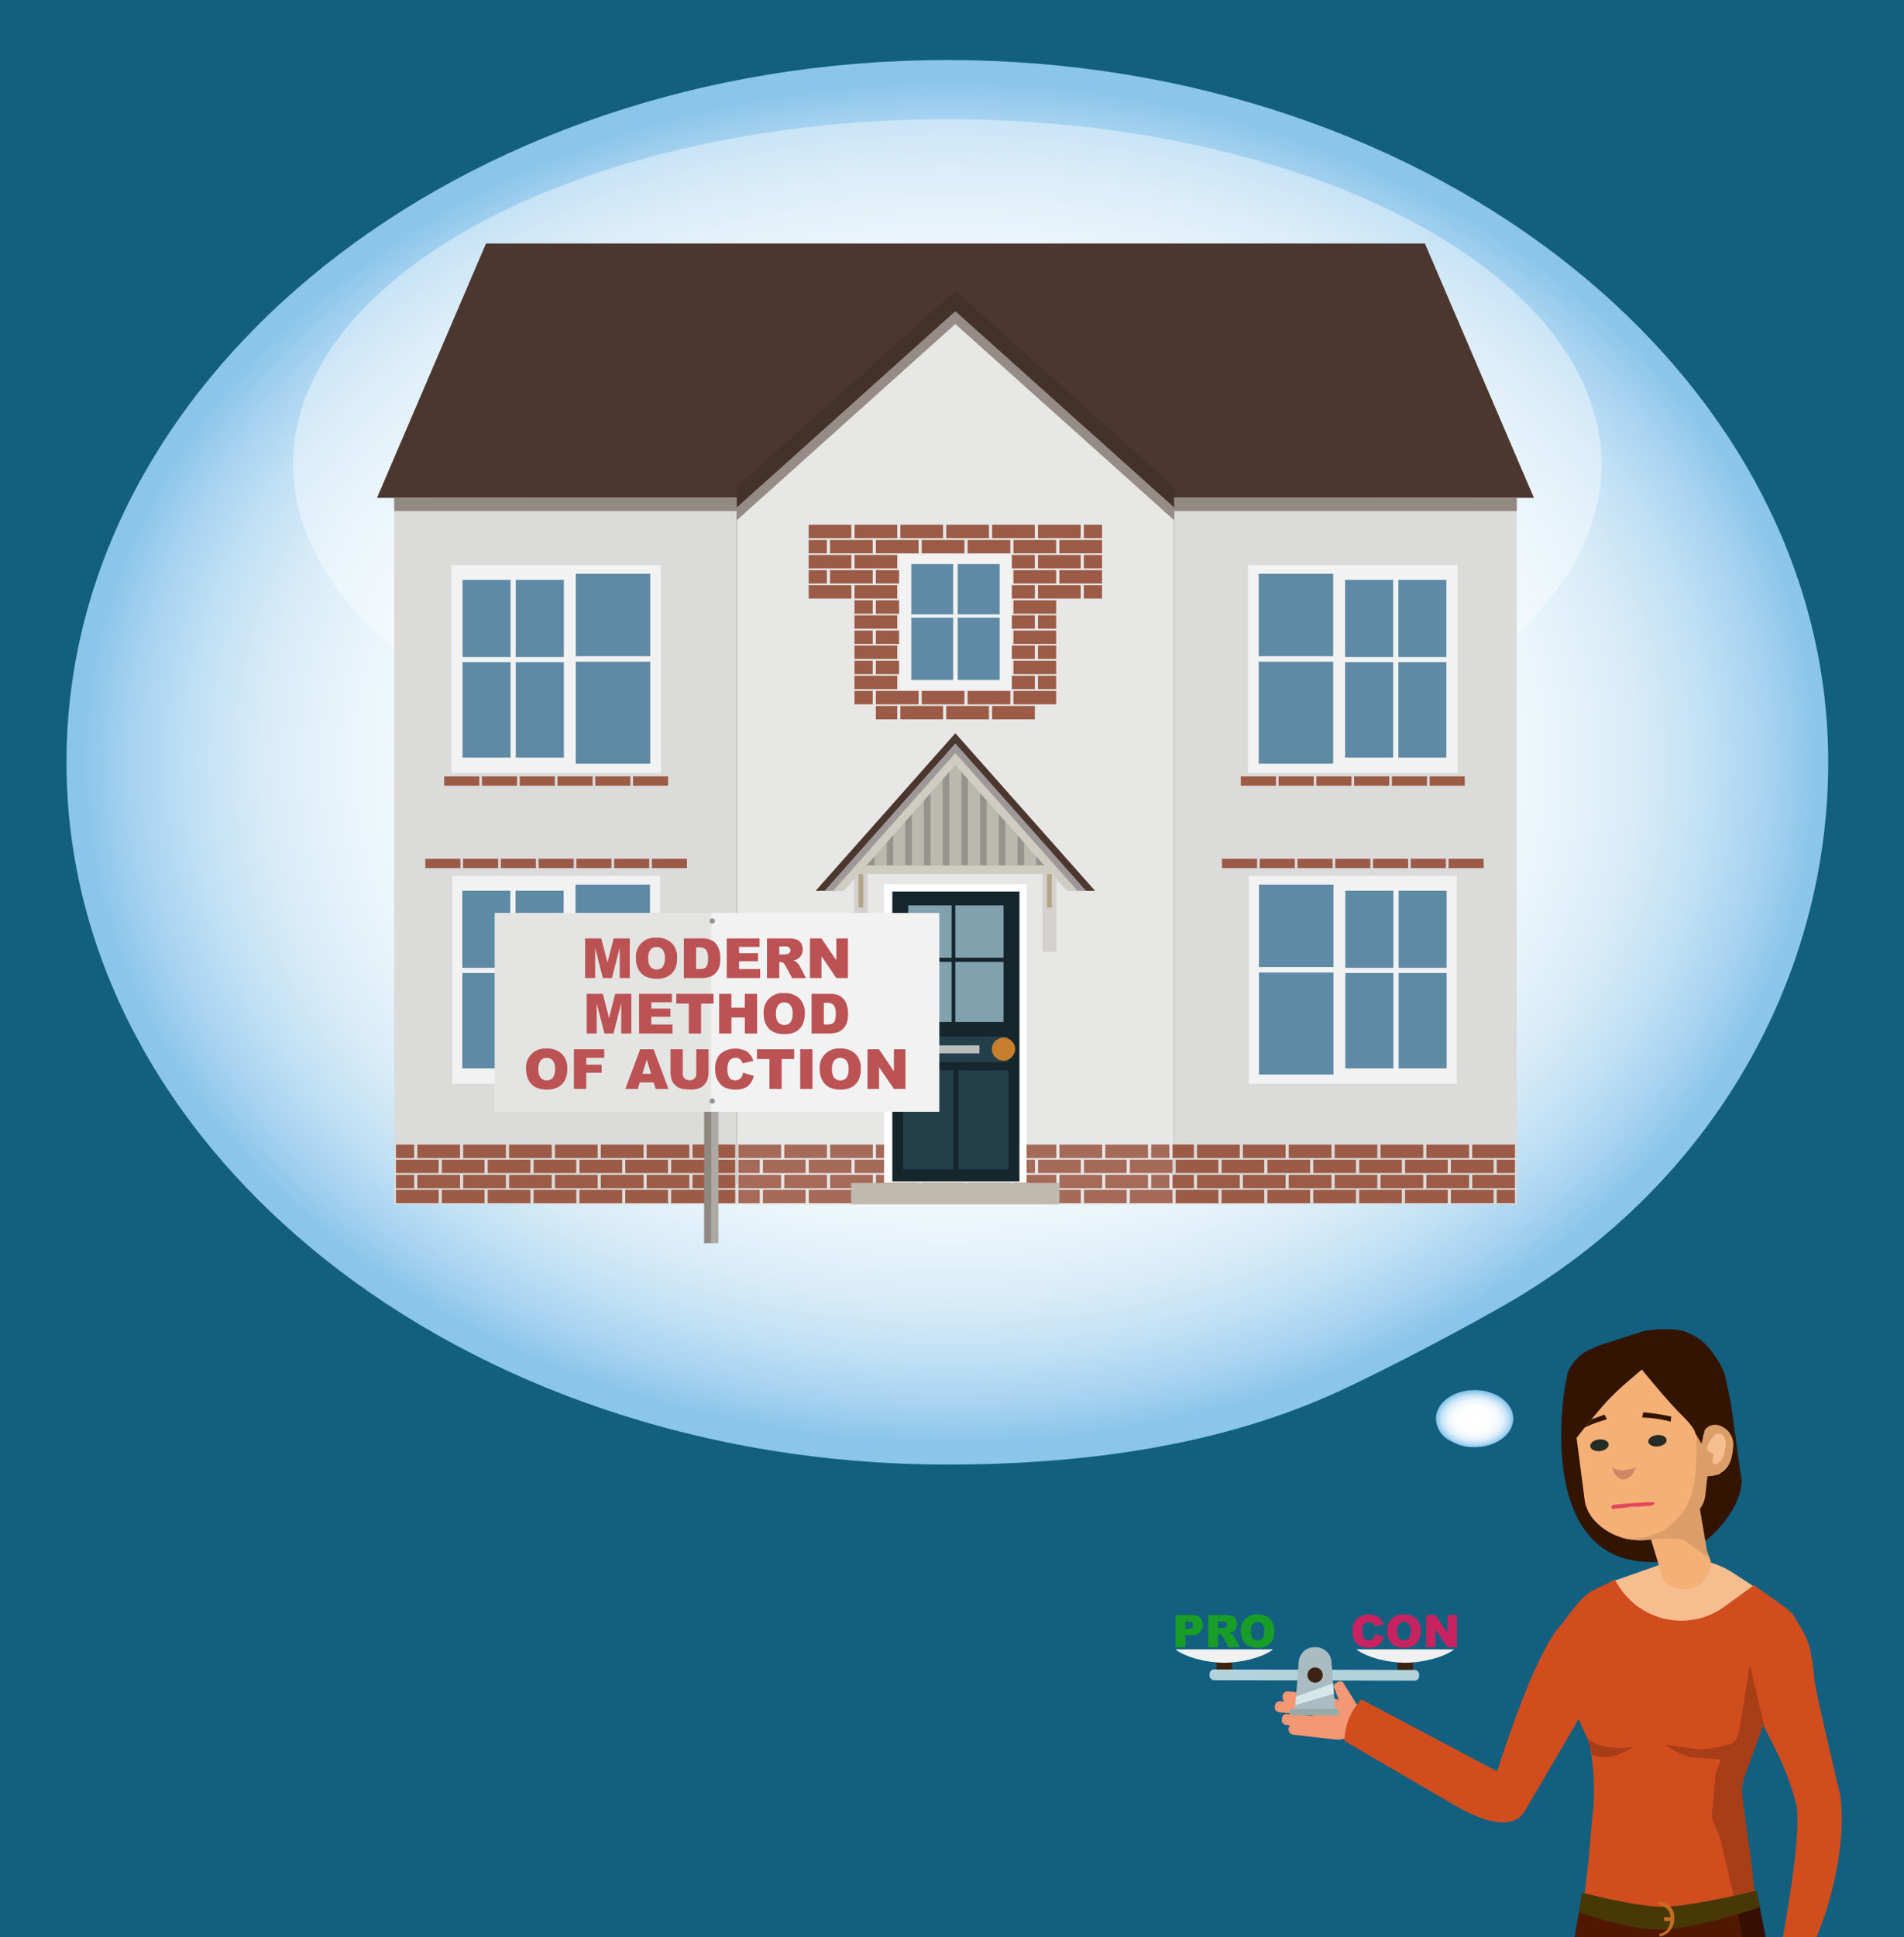 <svg xmlns="http://www.w3.org/2000/svg" xmlns:xlink="http://www.w3.org/1999/xlink" width="295" height="300" viewBox="0 0 295 300"><defs><style>.cls-1{fill:#125f80;}.cls-2{fill:#331401;}.cls-3{fill:#d14d1d;}.cls-4{fill:#a73e17;}.cls-5{fill:#f6be8e;}.cls-6{fill:#f4b075;}.cls-7{fill:#501703;}.cls-8{fill:#351002;}.cls-9{fill:#483803;}.cls-10{fill:#c46d22;}.cls-11{fill:#dc9e69;}.cls-12{fill:#d08564;}.cls-13{fill:#272c26;}.cls-14{fill:#f49774;}.cls-15{fill:#3b2314;}.cls-16{fill:#f0f1f1;}.cls-17{fill:#b4d2dc;}.cls-18{fill:#aabcc1;}.cls-19{fill:#96aaaa;}.cls-20{fill:#e6fafa;opacity:0.7;}.cls-21{fill:#179d28;}.cls-22{fill:#c62360;}.cls-23{fill:#e3475e;}.cls-24{fill:url(#radial-gradient);}.cls-25,.cls-38{fill:#fff;}.cls-25{opacity:0.4;}.cls-26,.cls-29{fill:#4b372f;}.cls-26,.cls-30,.cls-31,.cls-42{fill-rule:evenodd;}.cls-27{fill:#dbdbd9;}.cls-28{opacity:0.5;}.cls-30{fill:#43312a;}.cls-31{fill:#e7e7e6;}.cls-32{fill:#f2f2f2;}.cls-33{fill:#5f8aa5;}.cls-34{fill:#9c5b47;}.cls-35{fill:#a56a58;}.cls-36{fill:#95938c;}.cls-37{fill:#bab8af;}.cls-39{fill:#15262c;}.cls-40{fill:#233f4a;}.cls-41{fill:#c87e2c;}.cls-42{fill:#c0b9ad;}.cls-43{fill:#d4d0cf;}.cls-44{fill:#81a1ae;}.cls-45{fill:#b9bdc0;}.cls-46{fill:#b1a784;}.cls-47{fill:#cfccc3;}.cls-48{opacity:0.3;}.cls-49{fill:#2c2031;}.cls-50{fill:#8e8880;}.cls-51{fill:#adaaa6;}.cls-52{fill:#e4e4e3;}.cls-53{fill:#959595;}.cls-54{fill:#bb5254;}.cls-55{fill:url(#radial-gradient-2);}</style><radialGradient id="radial-gradient" cx="-1004.928" cy="115.636" r="109.196" gradientTransform="matrix(-1.232, 0, 0, 0.966, -1090.821, 6.341)" gradientUnits="userSpaceOnUse"><stop offset="0" stop-color="#fff"/><stop offset="0.415" stop-color="#fdfeff"/><stop offset="0.576" stop-color="#f6fbfd"/><stop offset="0.692" stop-color="#eaf5fb"/><stop offset="0.787" stop-color="#d9ecf8"/><stop offset="0.87" stop-color="#c2e1f5"/><stop offset="0.942" stop-color="#a7d3f0"/><stop offset="1" stop-color="#8bc5eb"/></radialGradient><radialGradient id="radial-gradient-2" cx="355.449" cy="219.683" r="5.901" gradientTransform="translate(-126.977 60.057) scale(1 0.727)" xlink:href="#radial-gradient"/></defs><title>Modern Method of Auction</title><g id="back"><rect class="cls-1" x="-12.895" y="-13.113" width="320.789" height="326.226"/></g><g id="house"><g id="Symbol_1_Newcz_0_Layer2_3_MEMBER_9_MEMBER_0_MEMBER_0_MEMBER_0_FILL" data-name="Symbol 1   Newcz 0 Layer2 3 MEMBER 9 MEMBER 0 MEMBER 0 MEMBER 0 FILL"><path class="cls-2" d="M260.589,206.055a15.809,15.809,0,0,0-6.25.174l-5.034,1.635a17.08,17.08,0,0,0-3.507,1.386,6.833,6.833,0,0,0-2.889,3.288l-.426,2.117s-4.985,27.807,13.992,27.224c6.539-.2,13.489-7.67,13.351-12.666L268.164,217.2l-.9-4.284a12.21,12.21,0,0,0-1.577-2.951A8.9,8.9,0,0,0,260.589,206.055Z"/></g><path class="cls-3" d="M285.106,277.906q-3.62-15.2-3.98-17.728a28.934,28.934,0,0,0-.483-3.739,11.3,11.3,0,0,0-1.447-4.1l-1.447-2.412-1.086-.965-4.944-3.5-4.19,3.09a11.665,11.665,0,0,1-16.753-3.112l-.524-.822-3.739,1.809c-2.733,1.93-5.533,6.6-7.383,9.656,4.415,2.42,5.037,9.221,5.037,9.221l2.1,4.64a39.13,39.13,0,0,1,.6,10.01c-.42,3.63-.636,8.452-1.539,14.526a39.62,39.62,0,0,0,12.727,2.618,37.014,37.014,0,0,0,13.948-3.137l-.413-1.706q-1.929-7.717-1.929-10.733l.12-4.221a17.391,17.391,0,0,1,.965-3.618l2.412-6.633,2.291,4.583a41.524,41.524,0,0,1,2.895,7.959q.723,4.584-2.171,20.744,0,2.291.965,1.929l3.256.121a58.683,58.683,0,0,0,2.894-7.6Q286.071,285.022,285.106,277.906Z"/><g id="Symbol_1_Newczashhaww_0_Layer2_3_MEMBER_6_MEMBER_0_MEMBER_0_MEMBER_0_FILL" data-name="Symbol 1   Newczashhaww 0 Layer2 3 MEMBER 6 MEMBER 0 MEMBER 0 MEMBER 0 FILL"><path class="cls-4" d="M251.7,270.67l1.447-.121-1.688.845a7.273,7.273,0,0,1-2.533.723,7.171,7.171,0,0,1-2.291-.362l-.6-2.412a6.738,6.738,0,0,0,3.136,1.206A16.248,16.248,0,0,0,251.7,270.67Z"/></g><g id="Symbol_1_Newczashhaww_0_Layer2_3_MEMBER_10_MEMBER_0_MEMBER_0_MEMBER_0_FILL" data-name="Symbol 1   Newczashhaww 0 Layer2 3 MEMBER 10 MEMBER 0 MEMBER 0 MEMBER 0 FILL"><path class="cls-5" d="M268.439,243.522l3.159,2.063-4.377,3.19a11.431,11.431,0,0,1-16.385-3.114l-.584-.92,7.273-2.546a12.446,12.446,0,0,1,4.886-.674h0A12.432,12.432,0,0,1,268.439,243.522Z"/></g><g id="Symbol_1_Newczashhaww_0_Layer2_3_MEMBER_11_MEMBER_0_MEMBER_0_MEMBER_0_FILL" data-name="Symbol 1   Newczashhaww 0 Layer2 3 MEMBER 11 MEMBER 0 MEMBER 0 MEMBER 0 FILL"><path class="cls-6" d="M265.072,241.768l0,.242q.247.722-.824,2.3a3.045,3.045,0,0,1-2.036,1.586,3.42,3.42,0,0,1-2.654-.1,2.428,2.428,0,0,1-1.941-1.31l0-.12-1.863-6.135-.12,0,6.351-4.64Z"/></g><path class="cls-7" d="M274.372,303.715l-2.361-9.752a37.014,37.014,0,0,1-13.948,3.137,42.589,42.589,0,0,1-13.178-2.564c-.477,3.209-1.259,6.7-1.628,10.626-1.624,17.256-3.22,51.272-1.551,68.693,0,0,8.223,5.322,9.764,3.358,2.99-3.808,4.146-38.5,4.075-48.718a11.114,11.114,0,0,1,1.389-5.429l1.66-3.016,2.081,2.871a3.324,3.324,0,0,1,.642,1.865c.166,7.144,4.272,48.516,8.262,52.427,1.919,1.882,11.6-5.507,11.6-5.507C279.329,354.5,275.176,307.815,274.372,303.715Z"/><path class="cls-4" d="M271.116,286.589q-1.447-9.768-1.206-10.371l3.377-9.287-2.171-9.045-1.689,10.251q-.362,1.809-1.688,2.051a19.927,19.927,0,0,1-4.462.723l-5.186-.723q0,.24,1.447.964a10.254,10.254,0,0,0,2.412.965l4.7.362-.845,2.171-.6,6.874,1.327,3.136,2.423,10.456a33.492,33.492,0,0,0,3-1.52C271.561,291.436,271.568,289.3,271.116,286.589Z"/><path class="cls-8" d="M274.131,302.388c-.5-2.06-1.092-4.982-1.752-8.58-1.015.432-2.169.881-3.423,1.308l8.757,41.13C275.944,318.317,275.176,306.649,274.131,302.388Z"/><path class="cls-9" d="M244.651,296.1s7.542,2.86,12.994,2.693,15.02-3.449,15.02-3.449l-.476-2.583s-10.2,2.509-14.487,2.518-12.6-2.211-12.6-2.211Z"/><path class="cls-10" d="M256.96,294.985a1.983,1.983,0,0,1,1.855,2.168c-.033,1.948-1.384,2.293-1.635,2.293s.031.44.031.44a2.83,2.83,0,0,0,2.2-2.953,2.378,2.378,0,0,0-2.452-2.451Z"/><rect class="cls-10" x="257.84" y="296.886" width="1.1" height="0.597"/><g id="Symbol_9ashasd_0_Layer2_0_MEMBER_16_MEMBER_14_FILL" data-name="Symbol 9ashasd 0 Layer2 0 MEMBER 16 MEMBER 14 FILL"><path class="cls-6" d="M247.24,235.669a6.341,6.341,0,0,1-1.672-3.055l-1.3-9.953q2.529-3.231,4.651-5.608a41.473,41.473,0,0,1,3.473-3.272l1.984-1.7q3.944,4.78,5.844,6.711,2.305,2.247,2.446,3.165a2.771,2.771,0,0,1,.408,1.908,5.11,5.11,0,0,0,.138,2.088l.175-1.322.418-1.6.111-.773a2.144,2.144,0,0,1,1.443-1.345,2.105,2.105,0,0,1,1.753.59,3.5,3.5,0,0,1,1.154,1.92l.1,1.142a3.627,3.627,0,0,1-.3,1.25,1.926,1.926,0,0,1-.678,1.032l.026.1-.072.126q-.723,1.257-1.245,1.291-.1.027-1.116.195a4.331,4.331,0,0,0-1.288.347,10.464,10.464,0,0,1-1.329,4.925l.081.3-6.418,4.172A9.533,9.533,0,0,1,247.24,235.669Z"/></g><g id="Symbol_9ashasd_0_Layer2_0_MEMBER_16_MEMBER_15_FILL" data-name="Symbol 9ashasd 0 Layer2 0 MEMBER 16 MEMBER 15 FILL"><path class="cls-11" d="M254.806,238.517a12.44,12.44,0,0,1-3.615-.407,11.244,11.244,0,0,0,4-.122,16.516,16.516,0,0,0,2.594-1.018,12.933,12.933,0,0,0,3.176-3.192q1.482-1.993,1.839-6.975l.041-4.579.8,1.379.483-2.148a1.988,1.988,0,0,1,2.251-.713,3.119,3.119,0,0,1,2.13,3.569q-.243,3.039-2.045,3.844a3.422,3.422,0,0,1-1.908.407l-.343,3.067a4.379,4.379,0,0,1-.834,2.03l1.281,7.515-3.805-2.692Q259.448,238.01,254.806,238.517Z"/></g><g id="Symbol_9ashasd_0_Layer2_0_MEMBER_16_MEMBER_16_FILL" data-name="Symbol 9ashasd 0 Layer2 0 MEMBER 16 MEMBER 16 FILL"><path class="cls-5" d="M265.633,222.323l-.027-.1.1-.027.37-.206a1.086,1.086,0,0,1,1.131.652l.16.594a4.028,4.028,0,0,1-.194,1.645,2.528,2.528,0,0,1-.941,1.635l-.243.278q-.549-.064-.629-.362l-.053-.2.156-1q-.027-.1-.53-.389l-.126-.072a.413.413,0,0,1-.3-.343l.019-.323A3.43,3.43,0,0,1,265.633,222.323Z"/></g><g id="Symbol_9ashasd_0_Layer2_0_MEMBER_16_MEMBER_17_FILL" data-name="Symbol 9ashasd 0 Layer2 0 MEMBER 16 MEMBER 17 FILL"><path class="cls-12" d="M253.482,227.3l-.506.879a1.873,1.873,0,0,1-1.451.922q-1.17,0-1.776-1.858a3.15,3.15,0,0,0,1.825.464Z"/></g><g id="Symbol_9ashasd_0_Layer2_0_MEMBER_16_MEMBER_20_FILL" data-name="Symbol 9ashasd 0 Layer2 0 MEMBER 16 MEMBER 20 FILL"><path class="cls-2" d="M254.422,219.513l.174-.8a30.391,30.391,0,0,1,4.337.652l-.072.793A18.365,18.365,0,0,0,254.422,219.513Z"/></g><g id="Symbol_9ashasd_0_Layer2_0_MEMBER_16_MEMBER_24_MEMBER_0_FILL" data-name="Symbol 9ashasd 0 Layer2 0 MEMBER 16 MEMBER 24 MEMBER 0 FILL"><path class="cls-2" d="M246.574,219.788l2.035-.724.352.741a17.908,17.908,0,0,0-3.437,1.273Z"/></g><ellipse class="cls-13" cx="256.802" cy="223.113" rx="1.431" ry="0.884" transform="translate(-23.753 30.719) rotate(-6.544)"/><ellipse class="cls-13" cx="247.815" cy="223.81" rx="1.431" ry="0.906" transform="translate(-23.891 29.699) rotate(-6.544)"/><g id="Symbol_1_Newczasjhcczz22_0_Layer2_4_MEMBER_0_FILL" data-name="Symbol 1   Newczasjhcczz22 0 Layer2 4 MEMBER 0 FILL"><path class="cls-14" d="M199.622,261.927a.8.8,0,0,0-.913.806,1.112,1.112,0,0,0,.3.788l-.522-.062a.814.814,0,0,0-.97.73q-.12.849.828.989l4.676.377.1,0,.344.19-3.981-.318a.735.735,0,0,0-.872.75.788.788,0,0,0,.156.671.68.68,0,0,0,.643.262l.44.105-.21.406a.857.857,0,0,0,.73,1l6.817.791a5.066,5.066,0,0,0,3.076-1.157l3.62,1.31,1.327-2.876-4.4-1.2a2.836,2.836,0,0,0-.365-1.177l-2.156-3.451q-.358-.828-1.151-.3-.849.353-.289,1.165l.593,1.549-1.244-.476-1.918-.389Z"/></g><g id="Symbol_1_Newczasjhcczz22_0_Layer2_4_MEMBER_2_FILL" data-name="Symbol 1   Newczasjhcczz22 0 Layer2 4 MEMBER 2 FILL"><path class="cls-3" d="M248.618,249.566s-5.009.4-6.52,1.831c-4.316,4.089-10.124,22.924-10.124,22.924L210.93,263.164a9.352,9.352,0,0,0-2.605,6.437l16.616,9.708c2.165,1.239,8.952,5.213,11.369,1.059l11.018-18.82Z"/></g><rect class="cls-15" x="188.483" y="256.454" width="2.402" height="2.67"/><path class="cls-16" d="M182.109,255.417c1.665,1.277,4.981,2.071,7.575,2.071s5.91-.794,7.575-2.071Z"/><rect class="cls-15" x="216.526" y="256.454" width="2.402" height="2.67"/><path class="cls-16" d="M210.151,255.417c1.666,1.277,4.981,2.071,7.575,2.071s5.91-.794,7.575-2.071Z"/><path class="cls-17" d="M188.123,260.185a.715.715,0,0,1-.713-.718v-.226a.715.715,0,0,1,.717-.715l31.041.078a.715.715,0,0,1,.714.718v.226a.715.715,0,0,1-.718.714Z"/><path class="cls-18" d="M206.889,265l-.581-7.423a2.467,2.467,0,0,0-2.2-2.493h-.7a2.467,2.467,0,0,0-2.2,2.493L200.629,265Z"/><path class="cls-15" d="M204.938,259.394a1.18,1.18,0,1,1-1.18-1.18A1.18,1.18,0,0,1,204.938,259.394Z"/><path class="cls-19" d="M203.577,261.263h.137a.428.428,0,0,1,.428.428v6.9a.428.428,0,0,1-.428.428h-.136a.429.429,0,0,1-.429-.429v-6.9a.428.428,0,0,1,.428-.428Z" transform="translate(-61.917 468.232) rotate(-89.881)"/><polygon class="cls-20" points="200.796 262.753 206.53 260.663 206.657 262.29 200.696 264.034 200.796 262.753"/><path class="cls-21" d="M182.114,250.092h2.564a1.76,1.76,0,0,1,1.255.4,1.5,1.5,0,0,1,.417,1.134,1.543,1.543,0,0,1-.455,1.182,1.971,1.971,0,0,1-1.387.424h-.845v1.853h-1.549Zm1.549,2.128h.378a.969.969,0,0,0,.627-.156.5.5,0,0,0,.18-.4.552.552,0,0,0-.157-.4.809.809,0,0,0-.588-.164h-.44Z"/><path class="cls-21" d="M187.177,255.083v-4.991h2.57a3.721,3.721,0,0,1,1.093.123,1.153,1.153,0,0,1,.609.454,1.409,1.409,0,0,1-.432,2.014,1.855,1.855,0,0,1-.542.2,1.527,1.527,0,0,1,.4.184,1.453,1.453,0,0,1,.247.263,1.974,1.974,0,0,1,.216.31l.747,1.446h-1.742l-.825-1.525a1.177,1.177,0,0,0-.279-.385.647.647,0,0,0-.378-.115h-.136v2.025Zm1.549-2.969h.65a2.264,2.264,0,0,0,.408-.068.41.41,0,0,0,.251-.156.506.506,0,0,0-.056-.661.932.932,0,0,0-.576-.129h-.677Z"/><path class="cls-21" d="M192.267,252.591a2.362,2.362,0,0,1,2.577-2.584,2.609,2.609,0,0,1,1.921.669,2.522,2.522,0,0,1,.673,1.874,3.077,3.077,0,0,1-.294,1.435,2.106,2.106,0,0,1-.851.871,2.808,2.808,0,0,1-1.388.312,3.2,3.2,0,0,1-1.4-.269,2.1,2.1,0,0,1-.9-.851A2.838,2.838,0,0,1,192.267,252.591Zm1.543.007a1.669,1.669,0,0,0,.28,1.086,1.063,1.063,0,0,0,1.534.006,1.842,1.842,0,0,0,.272-1.161,1.533,1.533,0,0,0-.285-1.029.969.969,0,0,0-.77-.325.935.935,0,0,0-.749.33A1.675,1.675,0,0,0,193.81,252.6Z"/><path class="cls-22" d="M213.042,253.04l1.352.409a2.487,2.487,0,0,1-.43.949,1.854,1.854,0,0,1-.727.576,2.7,2.7,0,0,1-1.1.194,3.217,3.217,0,0,1-1.33-.236,2.1,2.1,0,0,1-.89-.832,2.82,2.82,0,0,1-.375-1.525,2.59,2.59,0,0,1,.659-1.9,3,3,0,0,1,3.347-.284,2.25,2.25,0,0,1,.8,1.172l-1.363.3a1.168,1.168,0,0,0-.149-.334.949.949,0,0,0-1.539.055,1.786,1.786,0,0,0-.211.982,1.869,1.869,0,0,0,.252,1.138.993.993,0,0,0,1.377.059A1.536,1.536,0,0,0,213.042,253.04Z"/><path class="cls-22" d="M214.948,252.591a2.363,2.363,0,0,1,2.577-2.584,2.608,2.608,0,0,1,1.921.669,2.519,2.519,0,0,1,.674,1.874,3.076,3.076,0,0,1-.3,1.435,2.1,2.1,0,0,1-.85.871,2.808,2.808,0,0,1-1.388.312,3.2,3.2,0,0,1-1.4-.269,2.094,2.094,0,0,1-.9-.851A2.828,2.828,0,0,1,214.948,252.591Zm1.543.007a1.675,1.675,0,0,0,.28,1.086,1.064,1.064,0,0,0,1.535.006,1.848,1.848,0,0,0,.272-1.161,1.539,1.539,0,0,0-.285-1.029.969.969,0,0,0-.771-.325.938.938,0,0,0-.749.33A1.681,1.681,0,0,0,216.491,252.6Z"/><path class="cls-22" d="M220.96,250.092h1.44l1.88,2.762v-2.762h1.453v4.991H224.28l-1.869-2.74v2.74H220.96Z"/><path class="cls-23" d="M249.649,233.427c.109.279.349.345.677.187a14.556,14.556,0,0,0,2.346-.3,15.158,15.158,0,0,0,2.544-.124,1.338,1.338,0,0,0,1.012-.242c.263-.208.171-.32-.234-.344-2.177.1-3.837.191-5.813.408A.51.51,0,0,0,249.649,233.427Z"/><path class="cls-24" d="M207.229,215.549c-17.863,8.177-38.738,11.246-60.45,11.246C71.4,226.8,10.3,178.107,10.3,118.048S71.4,9.3,146.779,9.3,283.258,57.989,283.258,118.048c0,33.264-17.817,64.759-48.3,82.969C228.218,205.046,214.324,212.3,207.229,215.549Z"/><ellipse class="cls-25" cx="146.779" cy="71.899" rx="101.358" ry="53.441"/><polygon class="cls-26" points="220.772 37.705 75.303 37.705 58.411 77.095 237.663 77.095 220.772 37.705"/><rect class="cls-27" x="61.072" y="77.095" width="173.931" height="109.39"/><g class="cls-28"><rect class="cls-29" x="61.072" y="77.095" width="173.931" height="2.045"/></g><polygon class="cls-30" points="181.914 183.288 114.161 183.288 114.161 75.401 148.016 45.021 181.914 75.401 181.914 183.288"/><polygon class="cls-31" points="181.914 186.485 114.161 186.485 114.161 78.598 148.016 48.218 181.914 78.598 181.914 186.485"/><rect class="cls-32" x="70.071" y="135.625" width="32.194" height="32.194"/><rect class="cls-33" x="71.627" y="137.93" width="7.441" height="11.944"/><rect class="cls-33" x="79.873" y="137.93" width="7.451" height="11.944"/><rect class="cls-33" x="71.627" y="150.67" width="7.441" height="14.778"/><rect class="cls-33" x="79.873" y="150.67" width="7.451" height="14.778"/><rect class="cls-33" x="89.169" y="136.982" width="11.54" height="12.767"/><rect class="cls-33" x="89.169" y="150.6" width="11.54" height="15.796"/><rect class="cls-34" x="65.895" y="132.989" width="5.442" height="1.441"/><rect class="cls-34" x="71.746" y="132.989" width="5.442" height="1.441"/><rect class="cls-34" x="77.596" y="132.989" width="5.442" height="1.441"/><rect class="cls-34" x="83.447" y="132.989" width="5.442" height="1.441"/><rect class="cls-34" x="89.297" y="132.989" width="5.442" height="1.441"/><rect class="cls-34" x="95.148" y="132.989" width="5.442" height="1.441"/><rect class="cls-34" x="100.998" y="132.989" width="5.442" height="1.441"/><rect class="cls-32" x="69.921" y="87.494" width="32.493" height="32.194"/><rect class="cls-33" x="71.666" y="89.799" width="7.441" height="11.944"/><rect class="cls-33" x="79.912" y="89.799" width="7.451" height="11.944"/><rect class="cls-33" x="71.666" y="102.539" width="7.441" height="14.778"/><rect class="cls-33" x="79.912" y="102.539" width="7.451" height="14.778"/><rect class="cls-33" x="89.208" y="88.851" width="11.54" height="12.767"/><rect class="cls-33" x="89.208" y="102.468" width="11.54" height="15.796"/><rect class="cls-34" x="68.821" y="120.231" width="5.442" height="1.441"/><rect class="cls-34" x="74.671" y="120.231" width="5.442" height="1.441"/><rect class="cls-34" x="80.522" y="120.231" width="5.442" height="1.441"/><rect class="cls-34" x="86.372" y="120.231" width="5.442" height="1.441"/><rect class="cls-34" x="92.222" y="120.231" width="5.442" height="1.441"/><rect class="cls-34" x="98.073" y="120.231" width="5.442" height="1.441"/><rect class="cls-32" x="193.502" y="135.625" width="32.194" height="32.194"/><rect class="cls-33" x="216.698" y="137.93" width="7.441" height="11.944"/><rect class="cls-33" x="208.442" y="137.93" width="7.451" height="11.944"/><rect class="cls-33" x="216.698" y="150.67" width="7.441" height="14.778"/><rect class="cls-33" x="208.442" y="150.67" width="7.451" height="14.778"/><rect class="cls-33" x="195.059" y="136.982" width="11.54" height="12.767"/><rect class="cls-33" x="195.059" y="150.6" width="11.54" height="15.796"/><rect class="cls-34" x="224.429" y="132.989" width="5.442" height="1.441"/><rect class="cls-34" x="218.579" y="132.989" width="5.442" height="1.441"/><rect class="cls-34" x="212.728" y="132.989" width="5.442" height="1.441"/><rect class="cls-34" x="206.878" y="132.989" width="5.442" height="1.441"/><rect class="cls-34" x="201.027" y="132.989" width="5.442" height="1.441"/><rect class="cls-34" x="195.177" y="132.989" width="5.442" height="1.441"/><rect class="cls-34" x="189.327" y="132.989" width="5.442" height="1.441"/><rect class="cls-32" x="193.352" y="87.494" width="32.493" height="32.194"/><rect class="cls-33" x="216.659" y="89.799" width="7.441" height="11.944"/><rect class="cls-33" x="208.403" y="89.799" width="7.451" height="11.944"/><rect class="cls-33" x="216.659" y="102.539" width="7.441" height="14.778"/><rect class="cls-33" x="208.403" y="102.539" width="7.451" height="14.778"/><rect class="cls-33" x="195.02" y="88.851" width="11.54" height="12.767"/><rect class="cls-33" x="195.02" y="102.468" width="11.54" height="15.796"/><rect class="cls-34" x="221.504" y="120.231" width="5.442" height="1.441"/><rect class="cls-34" x="215.654" y="120.231" width="5.442" height="1.441"/><rect class="cls-34" x="209.803" y="120.231" width="5.442" height="1.441"/><rect class="cls-34" x="203.953" y="120.231" width="5.442" height="1.441"/><rect class="cls-34" x="198.102" y="120.231" width="5.442" height="1.441"/><rect class="cls-34" x="192.252" y="120.231" width="5.442" height="1.441"/><rect class="cls-34" x="61.354" y="177.259" width="2.818" height="2.072"/><rect class="cls-34" x="64.662" y="177.259" width="6.616" height="2.072"/><rect class="cls-34" x="71.768" y="177.259" width="6.616" height="2.072"/><rect class="cls-34" x="78.874" y="177.259" width="6.616" height="2.072"/><rect class="cls-34" x="85.981" y="177.259" width="6.616" height="2.072"/><rect class="cls-34" x="93.087" y="177.259" width="6.616" height="2.072"/><rect class="cls-34" x="100.193" y="177.259" width="6.616" height="2.072"/><rect class="cls-34" x="111.097" y="179.585" width="2.818" height="2.072"/><rect class="cls-35" x="114.405" y="179.585" width="3.308" height="2.072"/><rect class="cls-34" x="111.097" y="184.262" width="2.818" height="2.072"/><rect class="cls-35" x="114.405" y="184.262" width="3.308" height="2.072"/><rect class="cls-35" x="114.405" y="177.259" width="6.616" height="2.072"/><rect class="cls-35" x="121.512" y="177.259" width="6.616" height="2.072"/><rect class="cls-35" x="128.618" y="177.259" width="6.616" height="2.072"/><rect class="cls-35" x="135.724" y="177.259" width="6.616" height="2.072"/><rect class="cls-35" x="142.83" y="177.259" width="6.616" height="2.072"/><rect class="cls-35" x="149.936" y="177.259" width="6.616" height="2.072"/><rect class="cls-35" x="157.042" y="177.259" width="6.616" height="2.072"/><rect class="cls-35" x="164.149" y="177.259" width="6.616" height="2.072"/><rect class="cls-35" x="171.255" y="177.259" width="6.616" height="2.072"/><rect class="cls-35" x="175.053" y="179.581" width="6.616" height="2.072"/><rect class="cls-34" x="185.467" y="177.259" width="6.616" height="2.072"/><rect class="cls-34" x="192.573" y="177.259" width="6.616" height="2.072"/><rect class="cls-34" x="199.68" y="177.259" width="6.616" height="2.072"/><rect class="cls-34" x="206.786" y="177.259" width="6.616" height="2.072"/><rect class="cls-34" x="213.892" y="177.259" width="6.616" height="2.072"/><rect class="cls-34" x="220.998" y="177.259" width="6.616" height="2.072"/><rect class="cls-34" x="228.104" y="177.259" width="6.616" height="2.072"/><rect class="cls-34" x="61.354" y="179.581" width="6.616" height="2.072"/><rect class="cls-34" x="68.46" y="179.581" width="6.616" height="2.072"/><rect class="cls-34" x="75.566" y="179.581" width="6.616" height="2.072"/><rect class="cls-34" x="82.673" y="179.581" width="6.616" height="2.072"/><rect class="cls-34" x="89.779" y="179.581" width="6.616" height="2.072"/><rect class="cls-34" x="96.885" y="179.581" width="6.616" height="2.072"/><rect class="cls-34" x="103.991" y="179.581" width="6.616" height="2.072"/><rect class="cls-34" x="107.299" y="177.247" width="6.616" height="2.072"/><rect class="cls-35" x="118.204" y="179.581" width="6.616" height="2.072"/><rect class="cls-35" x="125.31" y="179.581" width="6.616" height="2.072"/><rect class="cls-35" x="132.416" y="179.581" width="6.616" height="2.072"/><rect class="cls-35" x="139.522" y="179.581" width="6.616" height="2.072"/><rect class="cls-35" x="146.628" y="179.581" width="6.616" height="2.072"/><rect class="cls-35" x="153.734" y="179.581" width="6.616" height="2.072"/><rect class="cls-35" x="160.841" y="179.581" width="6.616" height="2.072"/><rect class="cls-35" x="167.947" y="179.581" width="6.616" height="2.072"/><rect class="cls-34" x="182.159" y="179.581" width="6.616" height="2.072"/><rect class="cls-34" x="181.669" y="177.243" width="3.308" height="2.072"/><rect class="cls-35" x="178.361" y="177.243" width="2.818" height="2.072"/><rect class="cls-34" x="181.669" y="181.919" width="3.308" height="2.072"/><rect class="cls-35" x="178.361" y="181.919" width="2.818" height="2.072"/><rect class="cls-34" x="189.265" y="179.581" width="6.616" height="2.072"/><rect class="cls-34" x="196.371" y="179.581" width="6.616" height="2.072"/><rect class="cls-34" x="203.478" y="179.581" width="6.616" height="2.072"/><rect class="cls-34" x="210.584" y="179.581" width="6.616" height="2.072"/><rect class="cls-34" x="217.69" y="179.581" width="6.616" height="2.072"/><rect class="cls-34" x="224.796" y="179.581" width="6.616" height="2.072"/><rect class="cls-34" x="231.902" y="179.581" width="2.818" height="2.072"/><rect class="cls-34" x="61.354" y="181.935" width="2.818" height="2.072"/><rect class="cls-34" x="64.662" y="181.935" width="6.616" height="2.072"/><rect class="cls-34" x="71.768" y="181.935" width="6.616" height="2.072"/><rect class="cls-34" x="78.874" y="181.935" width="6.616" height="2.072"/><rect class="cls-34" x="85.981" y="181.935" width="6.616" height="2.072"/><rect class="cls-34" x="93.087" y="181.935" width="6.616" height="2.072"/><rect class="cls-34" x="100.193" y="181.935" width="6.616" height="2.072"/><rect class="cls-35" x="114.405" y="181.935" width="6.616" height="2.072"/><rect class="cls-35" x="121.512" y="181.935" width="6.616" height="2.072"/><rect class="cls-35" x="128.618" y="181.935" width="6.616" height="2.072"/><rect class="cls-35" x="135.724" y="181.935" width="6.616" height="2.072"/><rect class="cls-35" x="142.83" y="181.935" width="6.616" height="2.072"/><rect class="cls-35" x="149.936" y="181.935" width="6.616" height="2.072"/><rect class="cls-35" x="157.042" y="181.935" width="6.616" height="2.072"/><rect class="cls-35" x="164.149" y="181.935" width="6.616" height="2.072"/><rect class="cls-35" x="171.255" y="181.935" width="6.616" height="2.072"/><rect class="cls-35" x="175.053" y="184.258" width="6.616" height="2.072"/><rect class="cls-34" x="185.467" y="181.935" width="6.616" height="2.072"/><rect class="cls-34" x="192.573" y="181.935" width="6.616" height="2.072"/><rect class="cls-34" x="199.68" y="181.935" width="6.616" height="2.072"/><rect class="cls-34" x="206.786" y="181.935" width="6.616" height="2.072"/><rect class="cls-34" x="213.892" y="181.935" width="6.616" height="2.072"/><rect class="cls-34" x="220.998" y="181.935" width="6.616" height="2.072"/><rect class="cls-34" x="228.104" y="181.935" width="6.616" height="2.072"/><rect class="cls-34" x="61.354" y="184.258" width="6.616" height="2.072"/><rect class="cls-34" x="68.46" y="184.258" width="6.616" height="2.072"/><rect class="cls-34" x="75.566" y="184.258" width="6.616" height="2.072"/><rect class="cls-34" x="82.673" y="184.258" width="6.616" height="2.072"/><rect class="cls-34" x="89.779" y="184.258" width="6.616" height="2.072"/><rect class="cls-34" x="96.885" y="184.258" width="6.616" height="2.072"/><rect class="cls-34" x="103.991" y="184.258" width="6.616" height="2.072"/><rect class="cls-34" x="107.299" y="181.923" width="6.616" height="2.072"/><rect class="cls-35" x="118.204" y="184.258" width="6.616" height="2.072"/><rect class="cls-35" x="125.31" y="184.258" width="6.616" height="2.072"/><rect class="cls-35" x="132.416" y="184.258" width="6.616" height="2.072"/><rect class="cls-35" x="139.522" y="184.258" width="6.616" height="2.072"/><rect class="cls-35" x="146.628" y="184.258" width="6.616" height="2.072"/><rect class="cls-35" x="153.734" y="184.258" width="6.616" height="2.072"/><rect class="cls-35" x="160.841" y="184.258" width="6.616" height="2.072"/><rect class="cls-35" x="167.947" y="184.258" width="6.616" height="2.072"/><rect class="cls-34" x="182.159" y="184.258" width="6.616" height="2.072"/><rect class="cls-34" x="189.265" y="184.258" width="6.616" height="2.072"/><rect class="cls-34" x="196.371" y="184.258" width="6.616" height="2.072"/><rect class="cls-34" x="203.478" y="184.258" width="6.616" height="2.072"/><rect class="cls-34" x="210.584" y="184.258" width="6.616" height="2.072"/><rect class="cls-34" x="217.69" y="184.258" width="6.616" height="2.072"/><rect class="cls-34" x="224.796" y="184.258" width="6.616" height="2.072"/><rect class="cls-34" x="231.902" y="184.258" width="2.818" height="2.072"/><polygon class="cls-36" points="148.019 117.603 133.23 134.886 162.807 134.886 148.019 117.603"/><rect class="cls-37" x="135.496" y="130.393" width="1.88" height="3.612"/><rect class="cls-37" x="138.392" y="126.539" width="1.88" height="7.466"/><rect class="cls-37" x="141.288" y="123.124" width="1.88" height="10.881"/><rect class="cls-37" x="144.183" y="120.348" width="1.88" height="13.657"/><rect class="cls-37" x="147.079" y="117.837" width="1.88" height="16.168"/><rect class="cls-37" x="149.974" y="120.348" width="1.88" height="13.657"/><rect class="cls-37" x="152.87" y="123.124" width="1.88" height="10.881"/><rect class="cls-37" x="155.765" y="126.539" width="1.88" height="7.466"/><rect class="cls-37" x="158.661" y="130.393" width="1.88" height="3.612"/><polygon class="cls-29" points="148.019 117.131 166.481 137.949 169.664 137.949 148.019 113.542 126.373 137.949 129.556 137.949 148.019 117.131"/><rect class="cls-38" x="136.977" y="136.921" width="22.083" height="46.27"/><g id="Symbol_9_0_Layer2_0_MEMBER_8_MEMBER_12_MEMBER_0_FILL" data-name="Symbol 9 0 Layer2 0 MEMBER 8 MEMBER 12 MEMBER 0 FILL"><path class="cls-39" d="M157.947,138.06H138.255v44.9h19.692Z"/></g><g id="Symbol_9_0_Layer2_0_MEMBER_8_MEMBER_12_MEMBER_2_MEMBER_0_FILL" data-name="Symbol 9 0 Layer2 0 MEMBER 8 MEMBER 12 MEMBER 2 MEMBER 0 FILL"><path class="cls-40" d="M147.733,181.08V165.743h-7.8V181.08Z"/></g><g id="Symbol_9_0_Layer2_0_MEMBER_8_MEMBER_12_MEMBER_2_MEMBER_1_FILL" data-name="Symbol 9 0 Layer2 0 MEMBER 8 MEMBER 12 MEMBER 2 MEMBER 1 FILL"><path class="cls-40" d="M156.273,181.08V165.743h-7.8V181.08Z"/></g><g id="Symbol_9_0_Layer2_0_MEMBER_8_MEMBER_12_MEMBER_2_MEMBER_1_FILL-2" data-name="Symbol 9 0 Layer2 0 MEMBER 8 MEMBER 12 MEMBER 2 MEMBER 1 FILL"><path class="cls-40" d="M156.272,164.5V160.51H139.929V164.5Z"/></g><g id="Symbol_9_0_Layer2_0_MEMBER_8_MEMBER_13_FILL" data-name="Symbol 9 0 Layer2 0 MEMBER 8 MEMBER 13 FILL"><path class="cls-41" d="M157.284,162.446a1.607,1.607,0,0,0-.537-1.227,1.76,1.76,0,0,0-2.531,0,1.607,1.607,0,0,0-.537,1.227,1.651,1.651,0,0,0,.537,1.265,1.731,1.731,0,0,0,1.265.537,1.834,1.834,0,0,0,1.8-1.8Z"/></g><polygon class="cls-42" points="131.872 186.485 131.872 183.191 164.149 183.191 164.149 186.485 131.872 186.485 131.872 186.485"/><rect class="cls-43" x="132.312" y="135.353" width="2.133" height="12.022"/><rect class="cls-44" x="148.019" y="148.958" width="7.463" height="9.294"/><rect class="cls-44" x="148.019" y="140.201" width="7.463" height="8.103"/><rect class="cls-44" x="140.718" y="140.201" width="6.729" height="8.103"/><rect class="cls-44" x="140.718" y="148.958" width="6.729" height="9.294"/><rect class="cls-45" x="144.287" y="161.884" width="7.463" height="1.241"/><rect class="cls-46" x="133.013" y="135.353" width="0.732" height="5.193"/><rect class="cls-43" x="161.52" y="135.353" width="2.133" height="12.022"/><rect class="cls-46" x="162.221" y="135.353" width="0.732" height="5.193"/><polygon class="cls-47" points="148.019 118.483 165.282 137.949 168.257 137.949 148.019 115.128 127.78 137.949 130.755 137.949 148.019 118.483"/><rect class="cls-47" x="132.312" y="134.005" width="30.596" height="1.348"/><g class="cls-48"><polygon class="cls-49" points="148.019 115.128 127.78 137.949 129.095 137.949 148.019 116.611 166.942 137.949 168.257 137.949 148.019 115.128"/></g><rect class="cls-34" x="132.397" y="81.261" width="6.616" height="2.072"/><rect class="cls-34" x="139.503" y="81.261" width="6.616" height="2.072"/><rect class="cls-34" x="146.61" y="81.261" width="6.616" height="2.072"/><rect class="cls-34" x="153.716" y="81.261" width="6.616" height="2.072"/><rect class="cls-34" x="160.822" y="81.261" width="6.616" height="2.072"/><rect class="cls-34" x="128.599" y="83.615" width="6.616" height="2.072"/><rect class="cls-34" x="135.705" y="83.615" width="6.616" height="2.072"/><rect class="cls-34" x="142.811" y="83.615" width="6.616" height="2.072"/><rect class="cls-34" x="149.918" y="83.615" width="6.616" height="2.072"/><rect class="cls-34" x="157.024" y="83.615" width="6.616" height="2.072"/><rect class="cls-34" x="132.397" y="85.938" width="6.616" height="2.072"/><rect class="cls-34" x="139.503" y="85.938" width="6.616" height="2.072"/><rect class="cls-34" x="146.61" y="85.938" width="6.616" height="2.072"/><rect class="cls-34" x="153.716" y="85.938" width="6.616" height="2.072"/><rect class="cls-34" x="160.822" y="85.938" width="6.616" height="2.072"/><rect class="cls-34" x="128.599" y="88.291" width="6.616" height="2.072"/><rect class="cls-34" x="135.705" y="88.291" width="6.616" height="2.072"/><rect class="cls-34" x="142.811" y="88.291" width="6.616" height="2.072"/><rect class="cls-34" x="149.918" y="88.291" width="6.616" height="2.072"/><rect class="cls-34" x="157.024" y="88.291" width="6.616" height="2.072"/><rect class="cls-34" x="132.397" y="90.614" width="6.616" height="2.072"/><rect class="cls-34" x="139.503" y="90.614" width="6.616" height="2.072"/><rect class="cls-34" x="146.61" y="90.614" width="6.616" height="2.072"/><rect class="cls-34" x="153.716" y="90.614" width="6.616" height="2.072"/><rect class="cls-34" x="160.822" y="90.614" width="6.616" height="2.072"/><rect class="cls-34" x="132.397" y="92.968" width="2.818" height="2.072"/><rect class="cls-34" x="125.291" y="81.261" width="6.616" height="2.072"/><rect class="cls-34" x="125.291" y="83.615" width="2.818" height="2.072"/><rect class="cls-34" x="125.291" y="85.938" width="6.616" height="2.072"/><rect class="cls-34" x="125.291" y="88.291" width="2.818" height="2.072"/><rect class="cls-34" x="125.291" y="90.614" width="6.616" height="2.072"/><rect class="cls-34" x="135.705" y="92.968" width="6.616" height="2.072"/><rect class="cls-34" x="142.811" y="92.968" width="6.616" height="2.072"/><rect class="cls-34" x="149.918" y="92.968" width="6.616" height="2.072"/><rect class="cls-34" x="157.024" y="92.968" width="6.616" height="2.072"/><rect class="cls-34" x="167.928" y="81.261" width="2.818" height="2.072"/><rect class="cls-34" x="164.13" y="83.615" width="6.616" height="2.072"/><rect class="cls-34" x="167.928" y="85.938" width="2.818" height="2.072"/><rect class="cls-34" x="164.13" y="88.291" width="6.616" height="2.072"/><rect class="cls-34" x="167.928" y="90.614" width="2.818" height="2.072"/><rect class="cls-34" x="132.397" y="95.29" width="6.616" height="2.072"/><rect class="cls-34" x="139.503" y="95.29" width="6.616" height="2.072"/><rect class="cls-34" x="146.61" y="95.29" width="6.616" height="2.072"/><rect class="cls-34" x="153.716" y="95.29" width="6.616" height="2.072"/><rect class="cls-34" x="160.822" y="95.29" width="2.818" height="2.072"/><rect class="cls-34" x="132.397" y="97.644" width="2.818" height="2.072"/><rect class="cls-34" x="135.705" y="97.644" width="6.616" height="2.072"/><rect class="cls-34" x="142.811" y="97.644" width="6.616" height="2.072"/><rect class="cls-34" x="149.918" y="97.644" width="6.616" height="2.072"/><rect class="cls-34" x="157.024" y="97.644" width="6.616" height="2.072"/><rect class="cls-34" x="132.397" y="99.967" width="6.616" height="2.072"/><rect class="cls-34" x="139.503" y="99.967" width="6.616" height="2.072"/><rect class="cls-34" x="146.61" y="99.967" width="6.616" height="2.072"/><rect class="cls-34" x="153.716" y="99.967" width="6.616" height="2.072"/><rect class="cls-34" x="160.822" y="99.967" width="2.818" height="2.072"/><rect class="cls-34" x="132.397" y="102.321" width="2.818" height="2.072"/><rect class="cls-34" x="135.705" y="102.321" width="6.616" height="2.072"/><rect class="cls-34" x="142.811" y="102.321" width="6.616" height="2.072"/><rect class="cls-34" x="149.918" y="102.321" width="6.616" height="2.072"/><rect class="cls-34" x="157.024" y="102.321" width="6.616" height="2.072"/><rect class="cls-34" x="132.397" y="104.643" width="6.616" height="2.072"/><rect class="cls-34" x="139.503" y="104.643" width="6.616" height="2.072"/><rect class="cls-34" x="146.61" y="104.643" width="6.616" height="2.072"/><rect class="cls-34" x="153.716" y="104.643" width="6.616" height="2.072"/><rect class="cls-34" x="160.822" y="104.643" width="2.818" height="2.072"/><rect class="cls-34" x="132.397" y="106.997" width="2.818" height="2.072"/><rect class="cls-34" x="135.705" y="106.997" width="6.616" height="2.072"/><rect class="cls-34" x="142.811" y="106.997" width="6.616" height="2.072"/><rect class="cls-34" x="149.918" y="106.997" width="6.616" height="2.072"/><rect class="cls-34" x="157.024" y="106.997" width="6.616" height="2.072"/><rect class="cls-34" x="139.503" y="109.32" width="6.616" height="2.072"/><rect class="cls-34" x="135.705" y="109.32" width="3.308" height="2.072"/><rect class="cls-34" x="146.61" y="109.32" width="6.616" height="2.072"/><rect class="cls-34" x="153.716" y="109.32" width="6.616" height="2.072"/><rect class="cls-32" x="139.306" y="85.843" width="17.462" height="20.996"/><rect class="cls-33" x="141.192" y="87.346" width="6.49" height="7.79"/><rect class="cls-33" x="148.384" y="87.346" width="6.499" height="7.79"/><rect class="cls-33" x="141.192" y="95.655" width="6.49" height="9.638"/><rect class="cls-33" x="148.384" y="95.655" width="6.499" height="9.638"/><g class="cls-28"><polygon class="cls-30" points="148.016 48.218 114.161 78.598 114.161 80.558 148.016 50.178 181.914 80.558 181.914 78.598 148.016 48.218"/></g><polygon class="cls-50" points="109.103 162.087 109.103 163.333 109.093 192.511 110.202 192.511 110.212 162.088 109.103 162.087"/><polygon class="cls-51" points="110.213 162.088 110.213 163.333 110.203 192.511 111.313 192.511 111.323 162.088 110.213 162.088"/><rect class="cls-32" x="76.67" y="141.375" width="68.866" height="30.79"/><rect class="cls-52" x="76.659" y="141.37" width="33.541" height="30.79"/><path class="cls-53" d="M110.389,142.207a.415.415,0,1,1-.445.415.431.431,0,0,1,.445-.415"/><path class="cls-53" d="M110.382,170.093a.414.414,0,1,1-.444.414.43.43,0,0,1,.444-.414"/><path class="cls-54" d="M90.658,145.317h2.5l.963,3.739.956-3.739h2.5v6.144H96.014v-4.686l-1.2,4.686H93.409l-1.2-4.686v4.686H90.658Z"/><path class="cls-54" d="M98.541,148.394a2.909,2.909,0,0,1,3.173-3.182,3.211,3.211,0,0,1,2.364.824,3.106,3.106,0,0,1,.829,2.307,3.778,3.778,0,0,1-.362,1.766,2.588,2.588,0,0,1-1.048,1.074,3.466,3.466,0,0,1-1.708.382,3.924,3.924,0,0,1-1.72-.331,2.589,2.589,0,0,1-1.105-1.047A3.481,3.481,0,0,1,98.541,148.394Zm1.9.007a2.055,2.055,0,0,0,.347,1.337,1.307,1.307,0,0,0,1.887.009,2.272,2.272,0,0,0,.336-1.43,1.9,1.9,0,0,0-.35-1.267,1.2,1.2,0,0,0-.95-.4,1.151,1.151,0,0,0-.921.408A2.059,2.059,0,0,0,100.439,148.4Z"/><path class="cls-54" d="M105.955,145.317h2.82a3.393,3.393,0,0,1,1.348.226,2.209,2.209,0,0,1,.849.649,2.719,2.719,0,0,1,.486.986,4.549,4.549,0,0,1,.151,1.19,4.124,4.124,0,0,1-.225,1.528,2.52,2.52,0,0,1-.622.909,2.019,2.019,0,0,1-.855.488,4.391,4.391,0,0,1-1.132.168h-2.82Zm1.9,1.391v3.357h.465a1.981,1.981,0,0,0,.847-.131.908.908,0,0,0,.394-.461,2.928,2.928,0,0,0,.142-1.068,2.072,2.072,0,0,0-.319-1.337,1.347,1.347,0,0,0-1.056-.36Z"/><path class="cls-54" d="M112.6,145.317h5.088v1.312h-3.185v.976h2.954v1.253h-2.954v1.211h3.277v1.392H112.6Z"/><path class="cls-54" d="M118.83,151.461v-6.144h3.164a4.578,4.578,0,0,1,1.345.151,1.429,1.429,0,0,1,.751.559,1.7,1.7,0,0,1,.285,1,1.641,1.641,0,0,1-.818,1.484,2.249,2.249,0,0,1-.667.243,1.29,1.29,0,0,1,.8.55,2.321,2.321,0,0,1,.266.382l.92,1.78h-2.145l-1.016-1.878a1.452,1.452,0,0,0-.343-.474.8.8,0,0,0-.465-.141h-.168v2.493Zm1.907-3.654h.8a2.972,2.972,0,0,0,.5-.084.508.508,0,0,0,.308-.194.621.621,0,0,0-.07-.812,1.136,1.136,0,0,0-.708-.159h-.834Z"/><path class="cls-54" d="M125.494,145.317h1.773l2.313,3.4v-3.4h1.79v6.144h-1.79l-2.3-3.373v3.373h-1.785Z"/><path class="cls-54" d="M90.9,153.9h2.5l.962,3.739.957-3.739h2.5v6.144H96.253v-4.686l-1.2,4.686H93.647l-1.2-4.686v4.686H90.9Z"/><path class="cls-54" d="M99.015,153.9H104.1v1.312h-3.186v.976h2.955v1.253h-2.955v1.211H104.2v1.392h-5.18Z"/><path class="cls-54" d="M104.786,153.9h5.771v1.517h-1.936v4.627h-1.9v-4.627h-1.936Z"/><path class="cls-54" d="M111.424,153.9h1.9v2.15H115.4V153.9H117.3v6.144H115.4v-2.485h-2.074v2.485h-1.9Z"/><path class="cls-54" d="M118.327,156.977a2.909,2.909,0,0,1,3.173-3.182,3.207,3.207,0,0,1,2.363.824,3.1,3.1,0,0,1,.83,2.307,3.79,3.79,0,0,1-.362,1.766,2.594,2.594,0,0,1-1.048,1.074,3.469,3.469,0,0,1-1.708.382,3.931,3.931,0,0,1-1.721-.331,2.581,2.581,0,0,1-1.1-1.047A3.481,3.481,0,0,1,118.327,156.977Zm1.9.007a2.056,2.056,0,0,0,.346,1.337,1.308,1.308,0,0,0,1.888.009,2.273,2.273,0,0,0,.335-1.43,1.892,1.892,0,0,0-.35-1.267,1.2,1.2,0,0,0-.949-.4,1.151,1.151,0,0,0-.922.408A2.06,2.06,0,0,0,120.225,156.984Z"/><path class="cls-54" d="M125.741,153.9h2.82a3.4,3.4,0,0,1,1.348.226,2.2,2.2,0,0,1,.848.649,2.7,2.7,0,0,1,.487.986,4.591,4.591,0,0,1,.151,1.19,4.124,4.124,0,0,1-.225,1.528,2.52,2.52,0,0,1-.622.909,2.025,2.025,0,0,1-.855.488,4.4,4.4,0,0,1-1.132.168h-2.82Zm1.9,1.391v3.357h.465a1.978,1.978,0,0,0,.847-.131.9.9,0,0,0,.394-.461,2.907,2.907,0,0,0,.142-1.068,2.079,2.079,0,0,0-.318-1.337,1.349,1.349,0,0,0-1.056-.36Z"/><path class="cls-54" d="M81.523,165.56a2.911,2.911,0,0,1,3.173-3.182,3.208,3.208,0,0,1,2.364.824,3.106,3.106,0,0,1,.83,2.307,3.777,3.777,0,0,1-.363,1.766,2.582,2.582,0,0,1-1.048,1.074,3.466,3.466,0,0,1-1.708.382,3.927,3.927,0,0,1-1.72-.331,2.581,2.581,0,0,1-1.1-1.047A3.481,3.481,0,0,1,81.523,165.56Zm1.9.007a2.054,2.054,0,0,0,.346,1.337,1.308,1.308,0,0,0,1.888.009,2.28,2.28,0,0,0,.335-1.43,1.892,1.892,0,0,0-.35-1.267,1.2,1.2,0,0,0-.949-.4,1.151,1.151,0,0,0-.922.408A2.06,2.06,0,0,0,83.422,165.567Z"/><path class="cls-54" d="M88.921,162.483h4.694v1.32H90.828v1.073h2.38v1.24h-2.38v2.511H88.921Z"/><path class="cls-54" d="M101.277,167.612H99.122l-.3,1.015H96.884l2.309-6.144h2.071l2.309,6.144h-1.989Zm-.394-1.328-.678-2.209-.671,2.209Z"/><path class="cls-54" d="M107.881,162.483h1.894v3.661a3.059,3.059,0,0,1-.17,1.028,2.222,2.222,0,0,1-.532.846,2.114,2.114,0,0,1-.76.508,3.827,3.827,0,0,1-1.329.2,8.336,8.336,0,0,1-.979-.062,2.566,2.566,0,0,1-.886-.249,2.211,2.211,0,0,1-.652-.53,1.935,1.935,0,0,1-.4-.708,3.645,3.645,0,0,1-.176-1.038v-3.661h1.894v3.747a1.072,1.072,0,0,0,.279.786,1.2,1.2,0,0,0,1.542,0,1.068,1.068,0,0,0,.279-.79Z"/><path class="cls-54" d="M115.123,166.112l1.664.5a3.065,3.065,0,0,1-.528,1.169,2.282,2.282,0,0,1-.895.709,3.353,3.353,0,0,1-1.36.238,3.937,3.937,0,0,1-1.637-.291,2.594,2.594,0,0,1-1.1-1.023,3.475,3.475,0,0,1-.46-1.877,3.191,3.191,0,0,1,.81-2.343,3.689,3.689,0,0,1,4.12-.349,2.751,2.751,0,0,1,.987,1.441l-1.676.373a1.425,1.425,0,0,0-.185-.41,1.087,1.087,0,0,0-.389-.336,1.2,1.2,0,0,0-1.5.4,2.206,2.206,0,0,0-.26,1.209,2.3,2.3,0,0,0,.31,1.4,1.224,1.224,0,0,0,1.7.073A1.891,1.891,0,0,0,115.123,166.112Z"/><path class="cls-54" d="M117.277,162.483h5.771V164h-1.936v4.627h-1.9V164h-1.936Z"/><path class="cls-54" d="M123.982,162.483h1.9v6.144h-1.9Z"/><path class="cls-54" d="M127.008,165.56a2.911,2.911,0,0,1,3.173-3.182,3.208,3.208,0,0,1,2.364.824,3.106,3.106,0,0,1,.83,2.307,3.777,3.777,0,0,1-.363,1.766,2.582,2.582,0,0,1-1.048,1.074,3.466,3.466,0,0,1-1.708.382,3.924,3.924,0,0,1-1.72-.331,2.581,2.581,0,0,1-1.1-1.047A3.471,3.471,0,0,1,127.008,165.56Zm1.9.007a2.054,2.054,0,0,0,.346,1.337,1.308,1.308,0,0,0,1.888.009,2.28,2.28,0,0,0,.335-1.43,1.9,1.9,0,0,0-.35-1.267,1.2,1.2,0,0,0-.949-.4,1.151,1.151,0,0,0-.922.408A2.06,2.06,0,0,0,128.907,165.567Z"/><path class="cls-54" d="M134.41,162.483h1.773l2.313,3.4v-3.4h1.79v6.144H138.5l-2.3-3.373v3.373H134.41Z"/><path class="cls-55" d="M225.819,223.646a6.849,6.849,0,0,0,2.653.457c3.307,0,5.988-1.979,5.988-4.42s-2.681-4.42-5.988-4.42-5.989,1.979-5.989,4.42a3.9,3.9,0,0,0,2.119,3.372C224.9,223.219,225.508,223.514,225.819,223.646Z"/></g></svg>